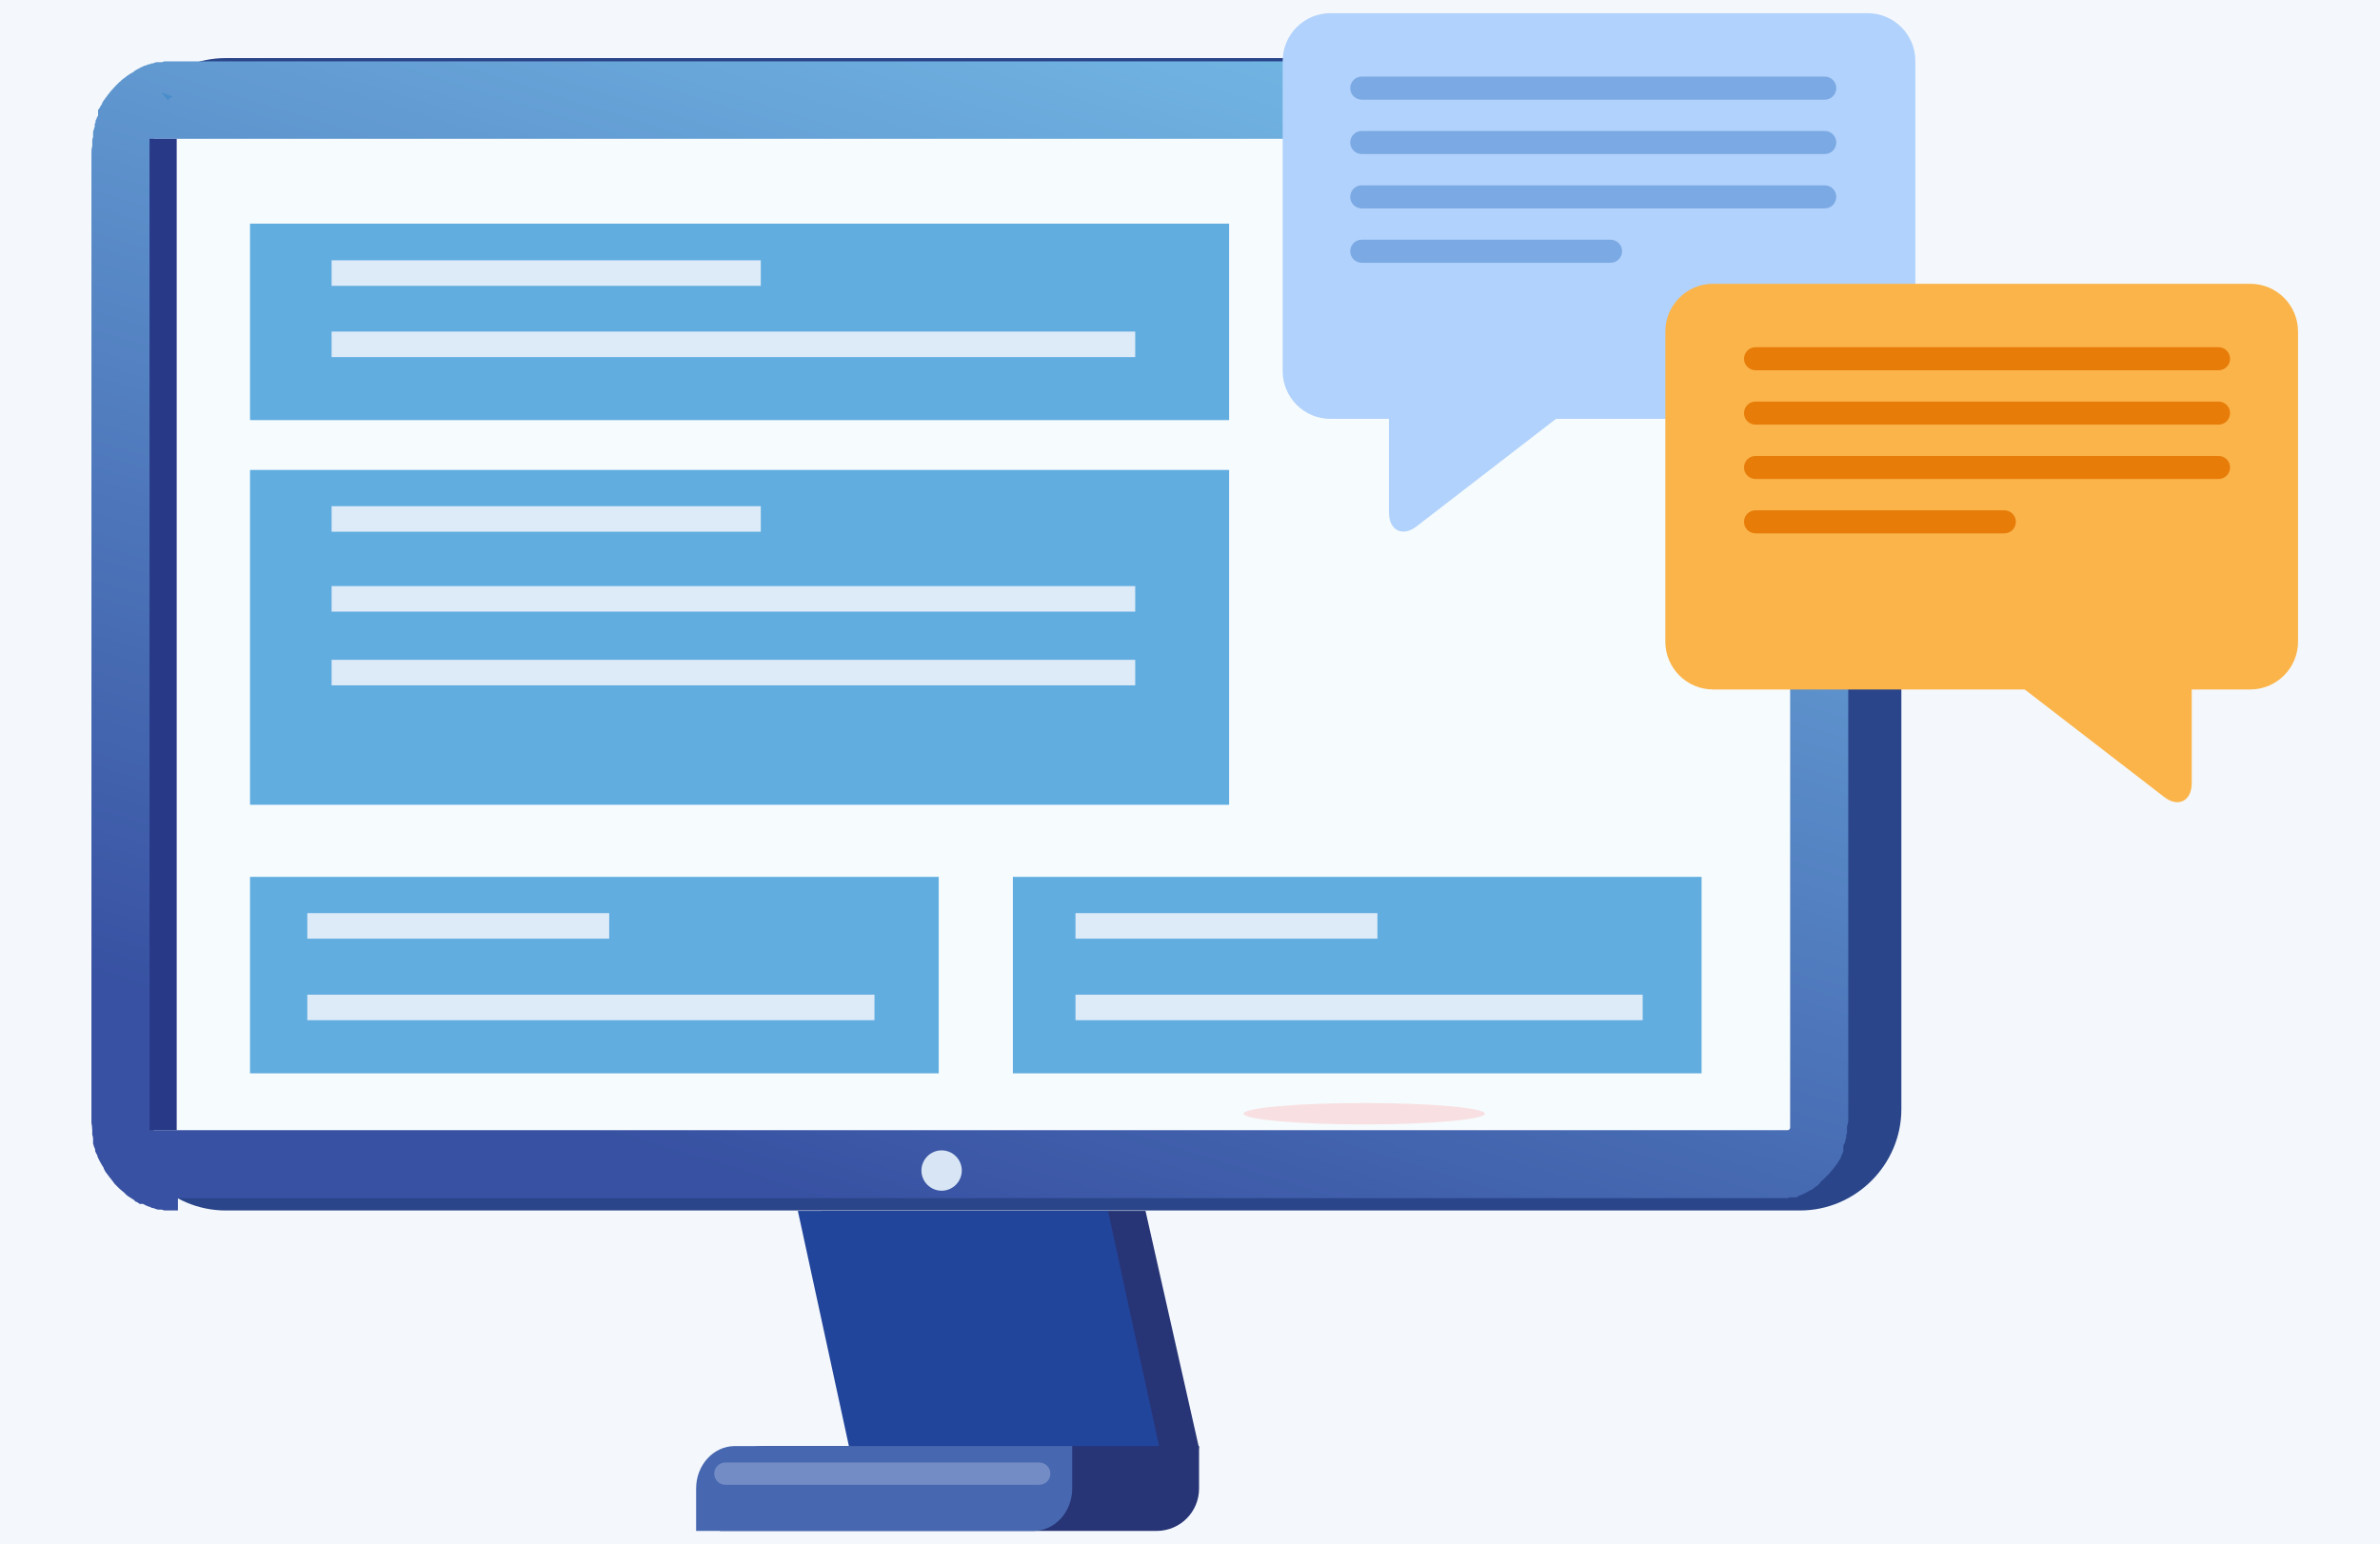 <?xml version="1.0" encoding="UTF-8"?>
<svg id="_レイヤー_2" xmlns="http://www.w3.org/2000/svg" xmlns:xlink="http://www.w3.org/1999/xlink" version="1.1" viewBox="0 0 577.8 374.9">
  <!-- Generator: Adobe Illustrator 29.3.1, SVG Export Plug-In . SVG Version: 2.1.0 Build 151)  -->
  <defs>
    <style>
      .st0, .st1 {
        fill: #7ba9e3;
      }

      .st2 {
        fill: none;
      }

      .st3 {
        fill: #fbb44a;
      }

      .st4, .st5, .st6, .st7, .st8, .st1, .st9, .st10, .st11, .st12, .st13, .st14 {
        fill-rule: evenodd;
      }

      .st4, .st15 {
        fill: #e77c09;
      }

      .st5 {
        fill: #4768b0;
      }

      .st6 {
        fill: #22459c;
      }

      .st16 {
        fill: #283988;
      }

      .st7 {
        fill: #273475;
      }

      .st8 {
        fill: #2a4589;
      }

      .st17 {
        fill: #ddeaf8;
      }

      .st9 {
        fill: #498dcb;
      }

      .st10 {
        fill: #d8e5f4;
      }

      .st11 {
        fill: #b1d2fc;
      }

      .st12 {
        fill: #748cc6;
      }

      .st18 {
        fill: #f4f8fc;
      }

      .st13 {
        fill: #f8e0e2;
      }

      .st19 {
        fill: url(#_名称未設定グラデーション);
      }

      .st14 {
        fill: #f6fbfd;
      }

      .st20 {
        clip-path: url(#clippath);
      }

      .st21 {
        fill: #61ade0;
      }
    </style>
    <clipPath id="clippath">
      <path class="st2" d="M43.2,293.9h0s-.4,0-.4,0c-.3,0-.6,0-.9,0h0c-.2,0-.4,0-.6,0h0s-.1,0-.1,0c-.1,0-.3,0-.4,0h0s-.2,0-.2,0c-.2,0-.3,0-.5,0h0c-.3,0-.5-.1-.8-.2h0s0,0,0,0c0,0-.2,0-.3,0h0s0,0,0,0c0,0-.2,0-.3,0h0s0,0,0,0c0,0-.2,0-.3,0h0c-.4-.1-.8-.2-1.2-.4h0s0,0,0,0c0,0-.2,0-.2,0h0c0,0-.2,0-.2-.1h0c-.2,0-.3-.1-.4-.2h0s0,0,0,0c0,0-.2,0-.2,0h0c-.5-.2-1-.4-1.5-.7h-.2c0,0,0,0,0,0,0,0-.1,0-.2,0h0c0,0-.1,0-.2,0h-.2c-.3-.2-.5-.4-.8-.5h0c-.2,0-.3-.2-.4-.3h0s0,0,0,0h-.1c0-.2-.2-.2-.3-.3h0c-.4-.2-.7-.5-1.1-.7h0c-.1,0-.2-.2-.4-.3h0s0,0,0,0c-.1,0-.2-.2-.3-.3h0s0,0,0,0c-.1,0-.2-.2-.3-.3h0c-.1-.1-.3-.2-.5-.4-.2-.2-.5-.4-.7-.6h0c0,0,0,0,0,0h0c0,0,0,0,0,0h0c0,0,0,0,0,0-.4-.4-.8-.8-1.2-1.2h0s0,0,0,0h0c0,0,0,0,0,0h0c0,0,0,0,0,0h0c-.2-.3-.4-.6-.6-.8-.1-.2-.2-.3-.4-.5,0-.1-.2-.2-.3-.4h0s0,0,0,0c0-.1-.2-.2-.3-.4h0s0,0,0,0c0-.1-.2-.2-.3-.4-.2-.3-.4-.5-.5-.8h0s0,0,0,0c0,0-.1-.2-.2-.3h0v-.2h0c0,0-.1-.2-.2-.3h0s0,0,0,0c0-.1-.2-.3-.3-.5-.4-.7-.8-1.4-1.1-2.2h0s0,0,0,0v-.2c-.1-.1-.2-.3-.3-.4h0c0-.2-.1-.3-.2-.5h0c0,0,0-.2,0-.2h0c0,0,0,0,0,0,0,0,0-.1,0-.2h0c0,0,0,0,0,0,0-.1-.1-.3-.2-.5-.1-.3-.2-.6-.3-.9h0s0,0,0,0c0,0,0-.2,0-.3h0c0,0,0,0,0,0,0,0,0-.2,0-.2h0c0-.1,0-.1,0-.1,0,0,0-.2,0-.3h0c0-.1,0-.3,0-.4,0-.3-.1-.6-.2-.9h0c0-.2,0-.4,0-.5h0c0-.1,0-.1,0-.1,0-.1,0-.3,0-.5h0c0,0,0,0,0,0,0-.6-.1-1.2-.2-1.8v-.6h0c0-.3,0-.6,0-1V38.7c0-.3,0-.7,0-1h0v-.5c0-.6,0-1.2.2-1.7h0c0-.3,0-.5,0-.7h0c0-.2,0-.4,0-.6h0c0-.4.1-.7.2-.9h0c0-.2,0-.3,0-.4h0c0-.2,0-.3,0-.4h0c0-.2,0-.3,0-.4h0c0-.2.1-.4.2-.7h0c0-.2.1-.4.2-.6h0c0-.1,0-.2,0-.3h0c0-.1,0-.2,0-.3h0c0-.2.1-.3.2-.5h0c0-.1,0-.2,0-.3h0c0-.2.1-.3.2-.5.1-.3.2-.6.4-.8v-.2c0,0,0,0,0,0,0,0,0-.1,0-.2h0c0,0,0-.1,0-.2h0s0-.2,0-.2h0s0-.2,0-.2h0c0,0,0-.1,0-.2v-.2c.2-.2.3-.4.5-.7h0c0-.2.2-.3.3-.5h0c0-.1.1-.2.2-.3h0s0-.2,0-.2c0,0,.1-.2.2-.3.1-.2.2-.4.4-.6,0-.1.2-.2.3-.4h0c0-.1.2-.2.3-.4h0c0-.1.2-.3.3-.4h0c.3-.4.5-.7.8-1h0c0,0,0,0,0,0h0s0,0,0,0h0c.6-.7,1.2-1.3,1.9-2h0s0,0,0,0h0s0,0,0,0h.1c.3-.4.7-.7,1-.9.1,0,.2-.2.4-.3h0c.1-.1.2-.2.4-.3.4-.3.7-.5,1.1-.7h0c0,0,.2-.1.3-.2h0c.1,0,.3-.2.4-.3h0c.2-.1.3-.2.5-.3h0c.7-.4,1.3-.7,2-1h0s.2,0,.2,0h0c.2-.1.4-.2.7-.3,0,0,.2,0,.2,0h0c.2,0,.3-.1.4-.2h0c0,0,.2,0,.2,0h0c0,0,.2,0,.2,0h0c.3-.1.5-.2.8-.3h0c0,0,.2,0,.3,0h0c0,0,.2,0,.3,0h0c.1,0,.2,0,.3,0h0c.1,0,.2,0,.3,0h0c.3,0,.5-.1.8-.2h0c.2,0,.3,0,.5,0h0c.2,0,.3,0,.5,0h.2c.2,0,.3,0,.5,0h0c.3,0,.5,0,.8,0h.1c.5,0,.9,0,1.4,0h.5c0,0,.2,0,.2,0h382.9c.5,0,1,0,1.4,0h.1c.3,0,.5,0,.8.1h0c.2,0,.3,0,.5,0h0s.2,0,.2,0c.2,0,.3,0,.5,0h0c.5,0,.9.2,1.3.3h0c0,0,.2,0,.3,0h0s.1,0,.1,0c0,0,.2,0,.3,0h0s0,0,0,0c0,0,.2,0,.3,0h0s0,0,0,0c.3,0,.6.2.9.3h0c0,0,.2,0,.2,0h0c0,0,.2,0,.2,0h0c0,0,.2,0,.3,0s.1,0,.2,0h0s0,0,0,0h.2c0,0,0,0,0,0,.1,0,.3.1.4.2h0c.2,0,.4.2.6.3h.2c0,0,0,0,0,0,0,0,.1,0,.1,0h0s0,0,0,0c0,0,0,0,.1,0h0s0,0,0,0h.1c0,0,0,0,0,0,.4.2.7.4,1,.6h0c.1,0,.3.2.5.3h0s0,0,0,0h.1c0,.1.2.2.3.2h0s0,0,0,0c.1,0,.3.2.4.3h0c.3.2.5.4.8.6.1,0,.2.2.4.3h0s0,0,0,0c.1,0,.2.2.4.3h0s0,0,0,0c.1,0,.2.2.4.3h0c.4.3.7.6,1.1.9h0c0,0,0,0,0,0h0c0,0,0,0,0,0h0c0,0,0,0,0,0,.5.5,1,.9,1.5,1.4h0s0,0,0,0h0c0,0,0,0,0,0h0c0,0,0,0,0,0h0c.3.4.6.8.9,1.2h0s0,0,0,0c0,.1.2.2.3.3h0s0,0,0,0c0,.1.2.2.3.3h0s0,0,0,0c0,.1.2.2.3.4h0c.2.3.4.5.5.8h0s0,0,0,0c0,0,.1.2.2.3h0v.2h0c0,0,.1.2.2.3h0s0,0,0,0c0,.2.2.3.3.5.3.6.6,1.2.9,1.8h0s0,0,0,0v.2c0,0,0,0,0,0h0c0,0,0,.1,0,.2h0c0,.2.2.4.3.7,0,0,0,.2,0,.2h0c0,0,0,0,0,0,0,.1.1.3.2.4h0s0,0,0,0c0,0,0,.2,0,.2h0c0,0,0,0,0,0,0,0,0,.1,0,.2h0c0,0,0,0,0,0,.1.4.2.7.4,1.1v.3c0,0,0,0,0,0h0c0,0,0,.2,0,.3h0c0,0,0,0,0,0,0,0,0,.2,0,.3h0c0,0,0,0,0,0,0,.1,0,.2,0,.3h0c0,.3.1.6.2.9h0c0,.1,0,.1,0,.1,0,.1,0,.3,0,.4v.2h0c0,.2,0,.3,0,.5v.2h0c0,.2,0,.4,0,.7,0,.4,0,.9,0,1.3v.5h0v231.8h0v.5c0,.4,0,.8,0,1.2h0c0,.3,0,.5,0,.7h0c0,.3,0,.5,0,.7h0c0,.3,0,.4,0,.6h0c0,.5-.2,1-.3,1.4h0c0,.1,0,.2,0,.4h0c0,.1,0,.2,0,.3h0c0,.2,0,.3,0,.4h0c0,.2,0,.3,0,.4,0,.2-.1.4-.2.6h0c0,.1,0,.2,0,.3h0c0,.1,0,.2,0,.3,0,.2-.1.3-.2.5h0c0,.1,0,.2,0,.3h0c0,.2-.1.3-.2.5,0,.2-.2.4-.3.7,0,0,0,.1,0,.2h0s0,.2,0,.2h0c0,0,0,.1,0,.2h0s0,.1,0,.2h0s0,.2,0,.2h0s0,.1,0,.2h0s0,.1,0,.2h0c-.1.3-.3.6-.4.8h0s0,.1,0,.2c0,0-.1.2-.2.3h0s0,.1,0,.2c0,.1-.1.2-.2.3h0c-.2.4-.5.8-.7,1.1h0c0,.1-.2.3-.3.4h0c0,.1-.2.3-.3.4h0c0,.1-.2.2-.3.4-.1.2-.3.4-.5.6h0c0,0,0,0,0,0h0c-.2.3-.4.5-.6.7h0c0,0,0,0,0,0h0c0,0,0,0,0,0h0s0,0,0,0h0c-.2.3-.5.5-.7.7h0s0,0,0,0h0s0,0,0,0h0c-.2.3-.5.5-.7.7h0c-.2.2-.4.3-.5.5h0c-.1,0-.2.2-.3.3h0s0,.1,0,.1c0,0-.2.1-.2.2h0s0,0,0,0c0,0-.2.1-.2.2h0c-.1.1-.2.2-.4.3-.2.1-.4.2-.5.4h0c-.1,0-.3.2-.4.3h0c0,0-.2.1-.3.2h-.2c0,0,0,0,0,0h0c0,0-.2.1-.3.2-.7.4-1.4.8-2.2,1.1h-.2c-.1.2-.3.2-.4.3h0c-.1,0-.3.1-.4.2h0c0,0-.1,0-.2,0h0s-.2,0-.2,0c0,0-.2,0-.3,0h0c0,0-.2,0-.2,0h0c0,0-.2,0-.3,0h0c0,0-.2,0-.3,0-.2,0-.4.1-.6.2h0c-.1,0-.2,0-.3,0h0c-.1,0-.2,0-.3,0h0c-.1,0-.2,0-.3,0h0c-.1,0-.2,0-.4,0-.1,0-.3,0-.5,0-.2,0-.3,0-.5,0h-.1c-.1,0-.3,0-.5,0h-.1c-.2,0-.4,0-.6,0h0c-.3,0-.6,0-.9,0h-.5c-.5,0-.9,0-1.4,0H44.6c-.5,0-1,0-1.4,0h0Z"/>
    </clipPath>
    <linearGradient id="_名称未設定グラデーション" data-name="名称未設定グラデーション" x1="192.9" y1="85.2" x2="282.7" y2="372.2" gradientTransform="translate(0 376) scale(1 -1)" gradientUnits="userSpaceOnUse">
      <stop offset="0" stop-color="#3851a2"/>
      <stop offset="1" stop-color="#71b5e3"/>
    </linearGradient>
  </defs>
  <g id="_レイヤー_1-2">
    <g>
      <rect class="st18" width="577.8" height="374.9"/>
      <g>
        <g>
          <polygon class="st7" points="199.5 294 278.1 294 291.1 351.6 212.6 351.6 199.5 294"/>
          <path class="st8" d="M54.8,14.1h382.2c13.5,0,24.6,11.1,24.6,24.6v230.6c0,13.5-11.1,24.6-24.6,24.6H54.8c-13.5,0-24.6-11.1-24.6-24.6V38.7c0-13.5,11.1-24.6,24.6-24.6"/>
          <g class="st20">
            <rect class="st19" x="20" y="14.1" width="431.4" height="279.8"/>
          </g>
          <path class="st14" d="M37.4,33.7h396.6c.3,0,.6.3.6.6v239.5c0,.3-.3.6-.6.6H37.4c-.3,0-.6-.3-.6-.6V34.3c0-.3.3-.6.6-.6"/>
          <polygon class="st6" points="193.7 294 269 294 281.5 351.6 206.2 351.6 193.7 294"/>
          <rect class="st16" x="36.3" y="33.7" width="6.6" height="240.7"/>
          <path class="st10" d="M228.6,279.3c2.7,0,4.9,2.2,4.9,4.9s-2.2,4.9-4.9,4.9-4.9-2.2-4.9-4.9,2.2-4.9,4.9-4.9"/>
          <rect class="st21" x="60.7" y="212.9" width="167.2" height="47.7"/>
          <rect class="st21" x="245.9" y="212.9" width="167.2" height="47.7"/>
          <path class="st7" d="M185.1,351.1h106v10.3c0,5.7-4.6,10.3-10.3,10.3h-106v-10.3c0-5.7,4.6-10.3,10.3-10.3"/>
          <path class="st5" d="M178.4,351.1h81.9v10.3c0,5.7-4.2,10.3-9.4,10.3h-81.9v-10.3c0-5.7,4.2-10.3,9.4-10.3"/>
          <rect class="st17" x="261.1" y="221.7" width="73.3" height="6.2"/>
          <rect class="st17" x="261.1" y="241.5" width="137.7" height="6.2"/>
          <rect class="st17" x="74.6" y="221.7" width="73.3" height="6.2"/>
          <rect class="st17" x="74.6" y="241.5" width="137.7" height="6.2"/>
          <path class="st12" d="M176.1,355.1h76.2c1.5,0,2.7,1.2,2.7,2.7s-1.2,2.7-2.7,2.7h-76.2c-1.5,0-2.7-1.2-2.7-2.7s1.2-2.7,2.7-2.7"/>
          <path class="st13" d="M331.2,267.8c16.2,0,29.3,1.2,29.3,2.6s-13.1,2.6-29.3,2.6-29.3-1.2-29.3-2.6,13.1-2.6,29.3-2.6"/>
          <rect class="st21" x="60.7" y="114.1" width="237.7" height="81.3"/>
          <rect class="st17" x="80.5" y="142.3" width="195.1" height="6.2"/>
          <rect class="st17" x="80.5" y="160.2" width="195.1" height="6.2"/>
          <rect class="st21" x="60.7" y="54.3" width="237.7" height="47.7"/>
          <rect class="st17" x="80.5" y="63.2" width="104.2" height="6.2"/>
          <rect class="st17" x="80.5" y="122.9" width="104.2" height="6.2"/>
          <rect class="st17" x="80.5" y="80.5" width="195.1" height="6.2"/>
          <path class="st9" d="M41.9,23.4c-.4.3-.8.6-1.2.9l-1.5-1.8c.9.3,1.8.6,2.7.9"/>
        </g>
        <g>
          <path class="st11" d="M453.4,3.2h-130.4c-6.4,0-11.6,5.2-11.6,11.6v75.3c0,6.4,5.2,11.6,11.6,11.6h14.2v22.7c0,4.5,3.4,6,6.7,3.4l33.2-25.6c.2-.2.5-.3.7-.5h75.6c6.4,0,11.6-5.2,11.6-11.6V14.8c0-6.4-5.2-11.6-11.6-11.6"/>
          <path class="st1" d="M330.6,18.6h112.4c1.5,0,2.8,1.2,2.8,2.8h0c0,1.5-1.2,2.8-2.8,2.8h-112.4c-1.5,0-2.8-1.2-2.8-2.8h0c0-1.5,1.2-2.8,2.8-2.8"/>
          <path class="st1" d="M330.6,31.8h112.4c1.5,0,2.8,1.2,2.8,2.8h0c0,1.5-1.2,2.8-2.8,2.8h-112.4c-1.5,0-2.8-1.2-2.8-2.8h0c0-1.5,1.2-2.8,2.8-2.8"/>
          <path class="st1" d="M330.6,45h112.4c1.5,0,2.8,1.2,2.8,2.8h0c0,1.5-1.2,2.8-2.8,2.8h-112.4c-1.5,0-2.8-1.2-2.8-2.8h0c0-1.5,1.2-2.8,2.8-2.8"/>
          <path class="st0" d="M330.6,58.2h60.4c1.5,0,2.8,1.2,2.8,2.8h0c0,1.5-1.2,2.8-2.8,2.8h-60.4c-1.5,0-2.8-1.2-2.8-2.8h0c0-1.5,1.2-2.8,2.8-2.8"/>
          <path class="st3" d="M415.9,68.9h130.4c6.4,0,11.6,5.2,11.6,11.6v75.3c0,6.4-5.2,11.6-11.6,11.6h-14.2v22.7c0,4.5-3.4,6-6.7,3.4l-33.2-25.6c-.2-.2-.5-.3-.7-.5h-75.6c-6.4,0-11.6-5.2-11.6-11.6v-75.3c0-6.4,5.2-11.6,11.6-11.6"/>
          <path class="st4" d="M426.2,84.3h112.4c1.5,0,2.8,1.2,2.8,2.8h0c0,1.5-1.2,2.8-2.8,2.8h-112.4c-1.5,0-2.8-1.2-2.8-2.8h0c0-1.5,1.2-2.8,2.8-2.8"/>
          <path class="st4" d="M426.2,97.5h112.4c1.5,0,2.8,1.2,2.8,2.8h0c0,1.5-1.2,2.8-2.8,2.8h-112.4c-1.5,0-2.8-1.2-2.8-2.8h0c0-1.5,1.2-2.8,2.8-2.8"/>
          <path class="st4" d="M426.2,110.7h112.4c1.5,0,2.8,1.2,2.8,2.8h0c0,1.5-1.2,2.8-2.8,2.8h-112.4c-1.5,0-2.8-1.2-2.8-2.8h0c0-1.5,1.2-2.8,2.8-2.8"/>
          <path class="st15" d="M426.2,123.9h60.4c1.5,0,2.8,1.2,2.8,2.8h0c0,1.5-1.2,2.8-2.8,2.8h-60.4c-1.5,0-2.8-1.2-2.8-2.8h0c0-1.5,1.2-2.8,2.8-2.8"/>
        </g>
      </g>
    </g>
  </g>
</svg>